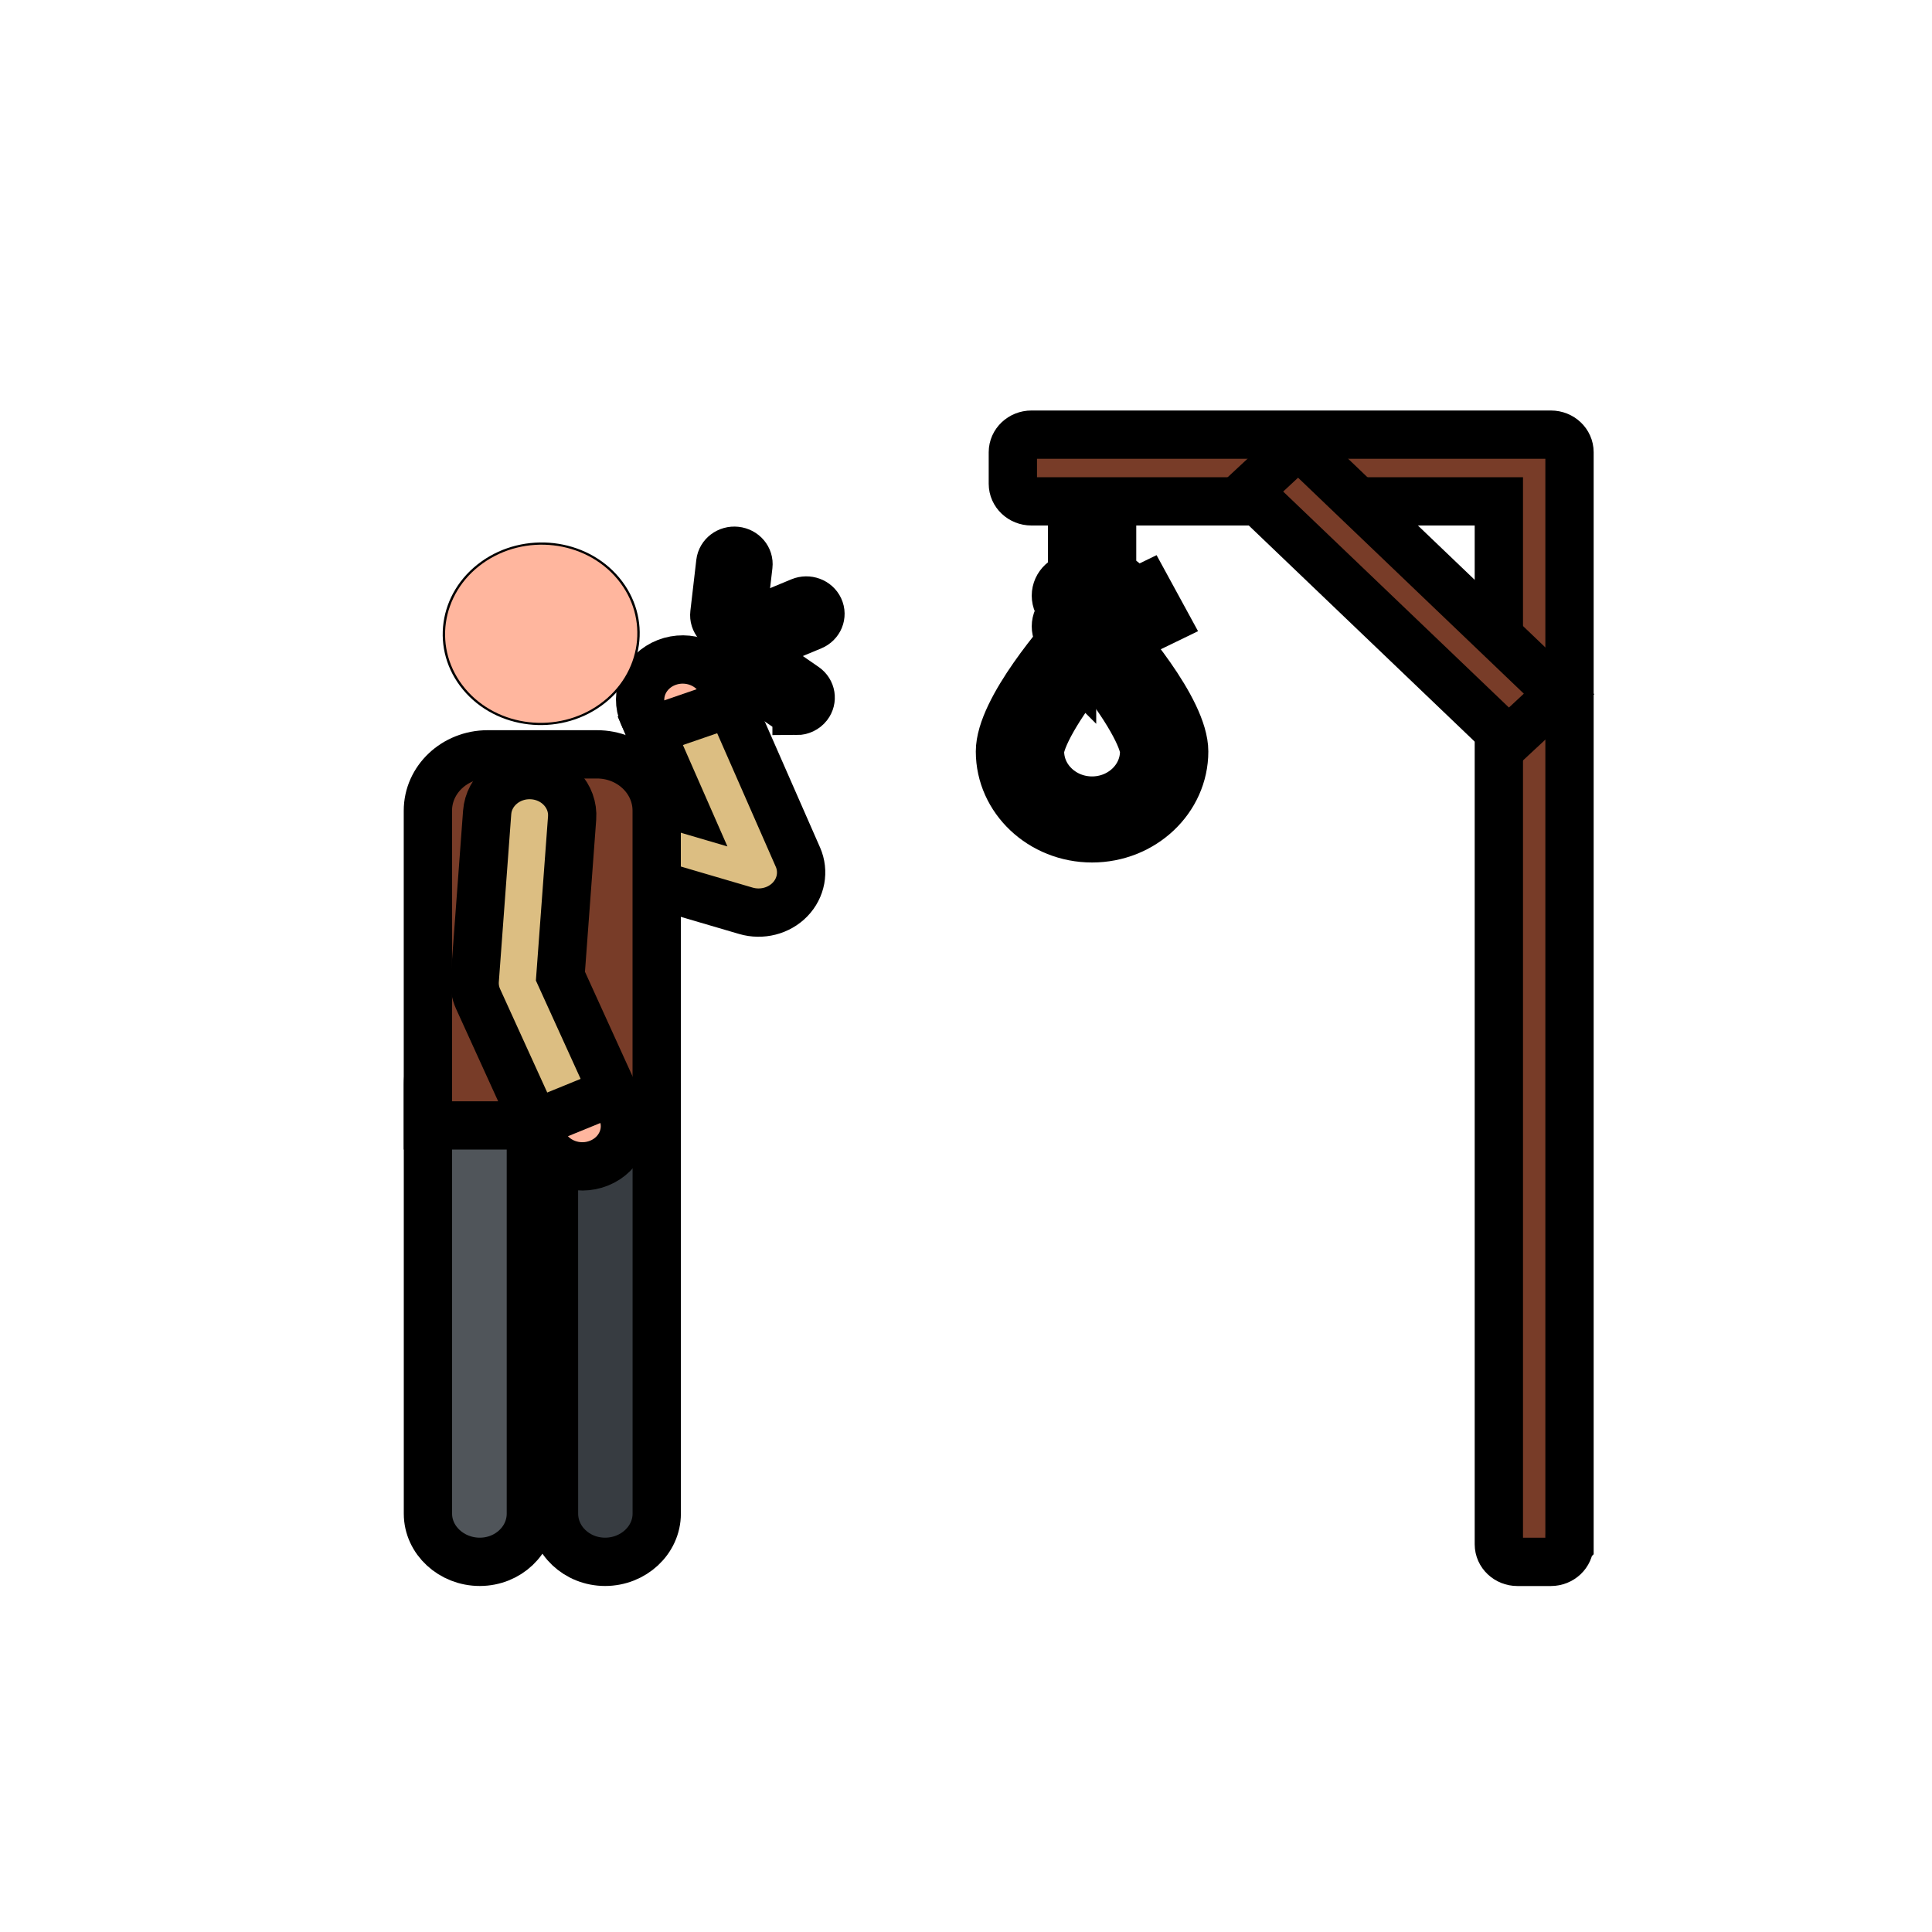 <svg width="40" height="40" xmlns="http://www.w3.org/2000/svg" enable-background="new 0 0 507.336 507.336">

 <g>
  <title>Layer 1</title>
  <g stroke="null" id="svg_1">
   <g stroke="null" id="svg_2">
    <g stroke="null" id="XMLID_1051_">
     <path stroke="null" id="svg_3" fill="#ffb69e" d="m14.49,15.09l0.631,-0.532l-0.171,-0.39c-0.186,-0.425 -0.702,-0.626 -1.152,-0.451c-0.45,0.176 -0.664,0.662 -0.478,1.087l0.143,0.326l1.027,-0.04z"/>
    </g>
    <g stroke="null" id="XMLID_101_">
     <path stroke="null" id="svg_4" fill="#dcbe82" d="m16.52,17.746l-1.399,-3.188l-1.658,0.571l0.708,1.613l-2.619,-0.769c-0.465,-0.136 -0.959,0.109 -1.104,0.547c-0.145,0.439 0.115,0.905 0.58,1.041l4.415,1.296c0.325,0.095 0.681,0.006 0.913,-0.233c0.231,-0.238 0.294,-0.581 0.164,-0.879z"/>
    </g>
    <g stroke="null" id="XMLID_1047_">
     <path stroke="null" id="svg_5" fill="#50555a" d="m9.932,32.336c-0.583,0 -1.071,-0.445 -1.072,-0.995l0,-8.895c-0.002,-0.551 0.456,-1 1.041,-1.001l0.003,0c0.583,0 1.085,0.445 1.087,0.995l0,8.895c0.002,0.551 -0.471,1 -1.055,1.001c-0.001,0 -0.002,0 -0.003,0z"/>
    </g>
    <ellipse stroke="null" id="svg_6" transform="matrix(0.039 -0.028 0.03 0.036 -1.545 10.581)" ry="40.944" rx="40.945" fill="#ffb69e" cy="203.244" cx="170.583"/>
    <g stroke="null" id="XMLID_1050_">
     <path stroke="null" id="svg_7" fill="#373c41" d="m12.528,32.336c-0.584,0 -1.058,-0.447 -1.058,-0.998l-0.001,-8.895c-0,-0.551 0.474,-0.998 1.058,-0.998s1.07,0.447 1.07,0.998l0,8.895c0,0.551 -0.484,0.998 -1.069,0.998z"/>
    </g>
    <path stroke="null" id="svg_8" fill="#783c28" d="m12.36,15.618l-2.264,0c-0.683,0 -1.237,0.522 -1.237,1.166l0,6.517l4.737,0l0,-6.517c-0,-0.644 -0.554,-1.166 -1.236,-1.166z"/>
    <g stroke="null" id="XMLID_1044_">
     <path stroke="null" id="svg_9" fill="#ffb69e" d="m12.662,22.539l-0.972,0l-0.617,0.726l0.173,0.38c0.192,0.422 0.711,0.617 1.158,0.436c0.448,-0.181 0.655,-0.67 0.463,-1.093l-0.205,-0.45z"/>
    </g>
    <g stroke="null" id="XMLID_99_">
     <path stroke="null" id="svg_10" fill="#dcbe82" d="m12.692,22.604l-1.089,-2.394l0.242,-3.273c0.034,-0.458 -0.333,-0.856 -0.818,-0.888c-0.486,-0.032 -0.907,0.314 -0.941,0.772l-0.257,3.474c-0.01,0.132 0.014,0.264 0.069,0.386l1.176,2.583l1.619,-0.661z"/>
    </g>
    <g stroke="null" id="svg_11">
     <g stroke="null" id="svg_12">
      <path stroke="null" id="svg_13" fill="#afe6ff" d="m15.66,13.414c-0.113,0 -0.22,-0.062 -0.268,-0.165c-0.065,-0.14 0.002,-0.302 0.15,-0.364l1.034,-0.429c0.148,-0.061 0.321,0.002 0.386,0.142c0.065,0.14 -0.002,0.302 -0.15,0.364l-1.034,0.429c-0.038,0.016 -0.078,0.023 -0.118,0.023z"/>
     </g>
     <g stroke="null" id="svg_14">
      <path stroke="null" id="svg_15" fill="#afe6ff" d="m15.081,13.013c-0.011,0 -0.021,-0.001 -0.032,-0.002c-0.161,-0.017 -0.277,-0.153 -0.259,-0.304l0.123,-1.059c0.018,-0.152 0.162,-0.261 0.323,-0.244c0.161,0.017 0.277,0.153 0.259,0.304l-0.123,1.059c-0.016,0.141 -0.143,0.246 -0.29,0.246z"/>
     </g>
     <g stroke="null" id="svg_16">
      <path stroke="null" id="svg_17" fill="#afe6ff" d="m16.492,14.718c-0.06,0 -0.121,-0.017 -0.173,-0.053l-0.911,-0.63c-0.13,-0.09 -0.158,-0.263 -0.063,-0.386s0.279,-0.149 0.409,-0.059l0.911,0.63c0.13,0.09 0.158,0.263 0.063,0.386c-0.057,0.074 -0.146,0.113 -0.236,0.113z"/>
     </g>
    </g>
   </g>
   <g stroke="null" id="svg_18">
    <g stroke="null" id="svg_19">
     <path stroke="null" id="svg_20" fill="#dcbe82" d="m22.61,17.357c-1.052,0 -1.907,-0.807 -1.907,-1.799c0,-0.878 1.326,-2.382 1.592,-2.675l0.315,-0.346l0.315,0.346c0.266,0.293 1.592,1.797 1.592,2.675c0,0.992 -0.856,1.799 -1.907,1.799zm0,-3.604c-0.741,0.887 -1.078,1.573 -1.078,1.805c0,0.561 0.484,1.017 1.078,1.017s1.078,-0.456 1.078,-1.017c0,-0.232 -0.337,-0.918 -1.078,-1.805z"/>
    </g>
    <g stroke="null" id="svg_21">
     <path stroke="null" id="svg_22" fill="#dcbe82" d="m22.196,13.779l0,-3.506l0.829,0l0,2.224l0.71,-0.345l0.379,0.695l-1.919,0.931z"/>
    </g>
    <g stroke="null" id="svg_23">
     <path stroke="null" id="svg_24" fill="#ffdc97" d="m22.989,13.359l-0.713,0c-0.229,0 -0.415,-0.175 -0.415,-0.391s0.186,-0.391 0.415,-0.391l0.713,0c0.229,0 0.415,0.175 0.415,0.391s-0.186,0.391 -0.415,0.391z"/>
    </g>
    <g stroke="null" id="svg_25">
     <path stroke="null" id="svg_26" fill="#ffdc97" d="m22.989,12.723l-0.713,0c-0.229,0 -0.415,-0.175 -0.415,-0.391s0.186,-0.391 0.415,-0.391l0.713,0c0.229,0 0.415,0.175 0.415,0.391s-0.186,0.391 -0.415,0.391z"/>
    </g>
    <g stroke="null" id="svg_27">
     <path stroke="null" id="svg_28" fill="#783c28" d="m32.494,31.973c0,0.201 -0.173,0.364 -0.385,0.364l-0.692,0c-0.213,0 -0.385,-0.163 -0.385,-0.364l0,-21.593l-9.677,0c-0.213,0 -0.385,-0.163 -0.385,-0.364l0,-0.653c0,-0.201 0.173,-0.364 0.385,-0.364l10.755,0c0.213,0 0.385,0.163 0.385,0.364l0,22.609z"/>
    </g>
    <g stroke="null" id="svg_29">
     <path stroke="null" id="svg_30" fill="#783c28" d="m25.838,10.172l1.042,-0.969l5.398,5.164l-1.042,0.969l-5.398,-5.164z"/>
    </g>
   </g>
  </g>
 </g>
</svg>